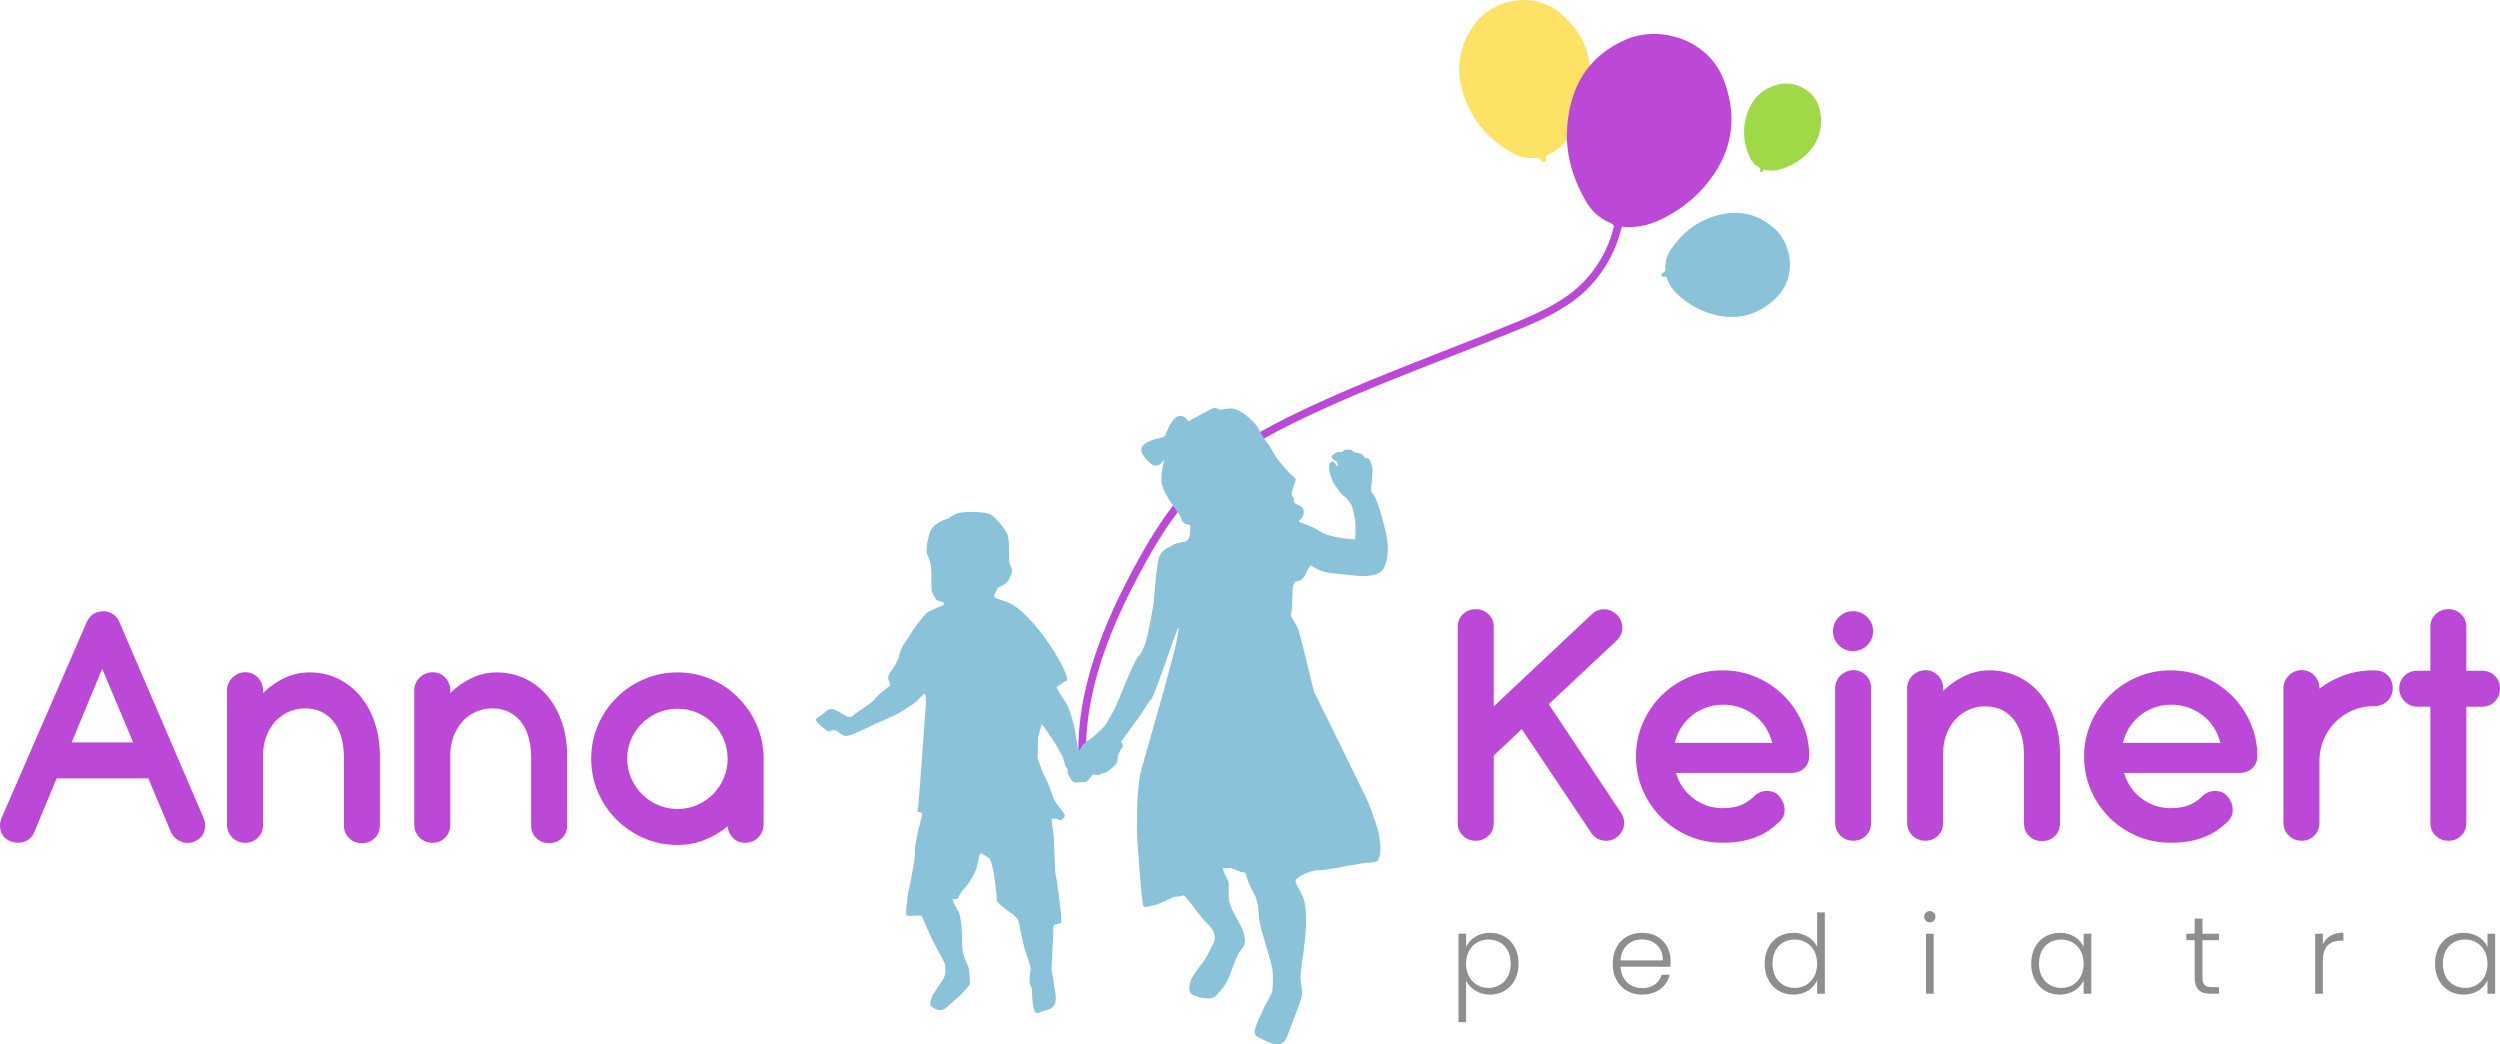 <?xml version="1.0" encoding="UTF-8"?>
<!DOCTYPE svg PUBLIC "-//W3C//DTD SVG 1.1//EN" "http://www.w3.org/Graphics/SVG/1.1/DTD/svg11.dtd">
<!-- Creator: CorelDRAW 2019 (64 Bit) -->
<svg xmlns="http://www.w3.org/2000/svg" xml:space="preserve" width="72.32mm" height="30.207mm" version="1.1" style="shape-rendering:geometricPrecision; text-rendering:geometricPrecision; image-rendering:optimizeQuality; fill-rule:evenodd; clip-rule:evenodd"
viewBox="0 0 757328.42 316325.03"
 xmlns:xlink="http://www.w3.org/1999/xlink"
 xmlns:xodm="http://www.corel.com/coreldraw/odm/2003">
 <defs>
  <style type="text/css">
   <![CDATA[
    .fil4 {fill:#89C2D9;fill-rule:nonzero}
    .fil0 {fill:#8E8E8E;fill-rule:nonzero}
    .fil3 {fill:#9FD948;fill-rule:nonzero}
    .fil1 {fill:#BC48D8;fill-rule:nonzero}
    .fil2 {fill:#FEE265;fill-rule:nonzero}
   ]]>
  </style>
 </defs>
 <g id="Camada_x0020_1">
  <g id="_2983130728144">
   <path class="fil0" d="M450880.56 284613.78c-3694.51,0 -6756.52,2800.21 -6756.52,7326.2 0,4532.27 3062.01,7329.34 6756.52,7329.34 3830.65,0 6760.71,-2763.56 6760.71,-7359.71 0,-4628.62 -2930.06,-7295.83 -6760.71,-7295.83zm469.14 -2031.56c4961.62,0 8659.28,3631.68 8659.28,9327.39 0,5696.76 -3697.66,9391.27 -8659.28,9391.27 -3627.49,0 -6161.71,-1999.1 -7225.67,-4263.14l0 12590.46 -2298.6 0 0 -26780 2298.6 0 0 3997.16c1063.95,-2297.55 3598.17,-4263.14 7225.67,-4263.14z"/>
   <path class="fil0" d="M490915.99 290942l12789.43 0c99.48,-4229.63 -2966.71,-6361.73 -6328.22,-6361.73 -3299.72,0 -6195.22,2132.1 -6461.21,6361.73zm6560.7 10358.88c-5160.59,0 -8925.27,-3598.17 -8925.27,-9357.76 0,-5796.24 3694.51,-9360.9 8925.27,-9360.9 5330.24,0 8592.26,3801.33 8592.26,8429.94 0,731.99 0,1196.95 -65.97,1832.6l-15086.98 0c203.16,4258.95 3161.49,6490.53 6560.7,6490.53 3095.52,0 5197.24,-1632.58 5859.07,-4063.13l2467.2 0c-830.43,3431.67 -3763.63,6028.72 -8326.27,6028.72z"/>
   <path class="fil0" d="M543706.29 284613.78c-3830.65,0 -6759.66,2667.21 -6759.66,7295.83 0,4596.15 2929.01,7359.71 6759.66,7359.71 3728.03,0 6757.57,-2797.07 6757.57,-7329.34 0,-4525.99 -3029.54,-7326.2 -6757.57,-7326.2zm-398.98 -2031.56c3262.02,0 5993.11,1802.23 7156.55,4196.12l0 -10391.35 2334.2 0 0 24643.71 -2334.2 0 0 -4059.99c-1063.95,2398.08 -3595.03,4330.16 -7189.01,4330.16 -4998.28,0 -8696.98,-3694.51 -8696.98,-9391.27 0,-5695.71 3698.7,-9327.39 8729.44,-9327.39z"/>
   <path class="fil0" d="M583439.08 282851.35l2331.06 0 0 18183.55 -2331.06 0 0 -18183.55zm-528.84 -5164.78c0,-996.93 764.45,-1695.41 1695.41,-1695.41 935.15,0 1699.6,698.48 1699.6,1695.41 0,1001.12 -764.45,1733.11 -1699.6,1733.11 -930.96,0 -1695.41,-731.99 -1695.41,-1733.11z"/>
   <path class="fil0" d="M624442.13 284613.78c-3831.7,0 -6760.71,2667.21 -6760.71,7295.83 0,4596.15 2929.01,7359.71 6760.71,7359.71 3726.98,0 6756.52,-2797.07 6756.52,-7329.34 0,-4525.99 -3029.54,-7326.2 -6756.52,-7326.2zm-436.68 -2031.56c3665.19,0 6162.76,1965.59 7193.2,4263.14l0 -3997.16 2334.2 0 0 18182.5 -2334.2 0 0 -4026.48c-1063.95,2331.06 -3595.03,4296.65 -7226.71,4296.65 -4960.58,0 -8659.28,-3694.51 -8659.28,-9391.27 0,-5695.71 3698.7,-9327.39 8692.79,-9327.39z"/>
   <path class="fil0" d="M664838.84 284816.94l-2534.22 0 0 -1965.59 2534.22 0 0 -4565.78 2364.57 0 0 4565.78 4994.09 0 0 1965.59 -4994.09 0 0 11289.84c0,2231.58 767.6,2929.01 2863.04,2929.01l2131.05 0 0 1999.1 -2497.57 0c-3161.49,0 -4861.09,-1300.62 -4861.09,-4928.11l0 -11289.84z"/>
   <path class="fil0" d="M703673.13 301034.89l-2331.06 0 0 -18183.55 2331.06 0 0 3232.7c1001.12,-2231.58 3099.71,-3564.66 6228.73,-3564.66l0 2430.55 -632.51 0c-3032.69,0 -5596.23,1366.59 -5596.23,5929.24l0 10155.73z"/>
   <path class="fil0" d="M746770.57 284613.78c-3830.65,0 -6760.71,2667.21 -6760.71,7295.83 0,4596.15 2930.06,7359.71 6760.71,7359.71 3731.17,0 6760.71,-2797.07 6760.71,-7329.34 0,-4525.99 -3029.54,-7326.2 -6760.71,-7326.2zm-432.49 -2031.56c3661,0 6161.71,1965.59 7193.2,4263.14l0 -3997.16 2331.06 0 0 18182.5 -2331.06 0 0 -4026.48c-1068.14,2331.06 -3598.17,4296.65 -7226.71,4296.65 -4964.77,0 -8659.28,-3694.51 -8659.28,-9391.27 0,-5695.71 3694.51,-9327.39 8692.79,-9327.39z"/>
   <path class="fil1" d="M21701.09 224892.07l18633.84 0 -9368.23 -22302.18 -9265.61 22302.18zm23237.33 10905.52l-27781.12 0 -6746.05 16225.29c-295.31,730.94 -705.81,1344.6 -1233.6,1835.74 -528.84,495.32 -1119.45,860.8 -1781.28,1097.46 -657.64,239.81 -1362.4,347.67 -2109.06,328.82 -749.79,-14.66 -1489.12,-173.83 -2220.06,-466 -1426.28,-619.94 -2357.24,-1617.92 -2792.88,-2988.7 -439.82,-1366.59 -350.81,-2766.7 269.13,-4192.98l25705.57 -59134.23c476.48,-1059.76 1144.59,-1879.72 1998.05,-2467.2 864.99,-584.34 1854.59,-875.46 2988.7,-875.46 1060.81,0 2038.89,280.65 2933.2,849.28 897.45,565.49 1562.42,1381.25 2002.24,2437.88l25431.21 59189.73c620.99,1426.28 710,2826.39 270.18,4192.98 -435.63,1370.78 -1348.79,2368.76 -2737.38,2988.7 -694.29,328.82 -1407.43,499.51 -2139.43,521.5 -730.94,14.66 -1422.1,-99.48 -2082.88,-358.14 -654.5,-255.52 -1259.78,-628.32 -1806.42,-1123.64 -547.68,-491.14 -990.65,-1085.94 -1315.28,-1780.24l-6852.86 -16280.79z"/>
   <path class="fil1" d="M115089.16 229007.56l0 21042.4c0,1537.29 -524.65,2819.06 -1570.8,3837.98 -1049.29,1024.16 -2341.53,1534.15 -3886.15,1534.15 -1540.43,0 -2833.72,-506.84 -3878.82,-1534.15 -1049.29,-1018.92 -1569.75,-2297.55 -1569.75,-3830.65l0 -21013.08c-40.84,-2190.74 -321.49,-4166.8 -850.32,-5939.71 -531.98,-1769.76 -1296.43,-3280.87 -2304.88,-4544.84 -1005.31,-1255.59 -2227.39,-2234.72 -3668.33,-2925.87 -1445.13,-694.29 -3080.86,-1037.77 -4906.12,-1037.77 -1825.27,0 -3524.87,355 -5097.76,1068.14 -1573.94,708.95 -2925.87,1705.89 -4052.66,2977.18 -1134.12,1281.77 -2021.09,2781.36 -2659.88,4517.61 -639.84,1736.25 -961.33,3606.55 -961.33,5611.93l0 21124.08c0,1533.1 -520.46,2819.06 -1558.23,3859.97 -1041.96,1038.82 -2331.06,1559.28 -3868.35,1559.28 -730.94,0 -1429.43,-136.14 -2105.92,-409.45 -679.63,-273.32 -1262.92,-657.64 -1758.25,-1152.97 -487.99,-495.32 -886.98,-1068.14 -1174.96,-1728.92 -295.31,-653.45 -439.82,-1370.78 -439.82,-2135.24l0 -40773.7c0,-768.64 144.51,-1481.79 439.82,-2139.43 287.98,-657.64 694.29,-1233.6 1204.28,-1728.92 514.17,-486.95 1097.46,-882.79 1755.1,-1174.96 657.64,-291.12 1370.78,-435.63 2135.24,-435.63 768.64,0 1481.79,144.51 2139.43,435.63 657.64,296.36 1222.08,695.34 1698.56,1186.48 476.48,495.32 846.14,1074.43 1126.79,1736.25 270.18,660.78 406.31,1378.11 406.31,2146.76l15.71 771.78c1971.87,-1910.09 4147.95,-3424.34 6531.37,-4540.65 2375.05,-1122.6 4861.09,-1683.89 7458.14,-1683.89 3181.39,0 6088.41,638.79 8722.11,1916.37 2637.89,1282.82 4888.32,3041.06 6753.38,5290.44 1861.92,2246.24 3317.52,4917.64 4362.63,8001.64 1038.82,3089.23 1563.47,6461.21 1563.47,10111.74z"/>
   <path class="fil1" d="M171810.65 229007.56l0 21042.4c0,1537.29 -524.65,2819.06 -1573.94,3837.98 -1045.1,1024.16 -2338.39,1534.15 -3881.96,1534.15 -1544.62,0 -2833.72,-506.84 -3879.87,-1534.15 -1048.25,-1018.92 -1569.75,-2297.55 -1569.75,-3830.65l0 -21013.08c-40.84,-2190.74 -321.49,-4166.8 -853.47,-5939.71 -527.79,-1769.76 -1296.43,-3280.87 -2301.74,-4544.84 -1004.26,-1255.59 -2227.39,-2234.72 -3671.48,-2925.87 -1440.94,-694.29 -3077.72,-1037.77 -4906.12,-1037.77 -1825.27,0 -3524.87,355 -5094.62,1068.14 -1573.94,708.95 -2925.87,1705.89 -4052.66,2977.18 -1137.26,1281.77 -2021.09,2781.36 -2659.88,4517.61 -638.79,1736.25 -960.28,3606.55 -960.28,5611.93l0 21124.08c0,1533.1 -524.65,2819.06 -1562.42,3859.97 -1038.82,1038.82 -2327.92,1559.28 -3864.16,1559.28 -731.99,0 -1430.47,-136.14 -2110.1,-409.45 -679.63,-273.32 -1262.92,-657.64 -1754.06,-1152.97 -487.99,-495.32 -886.98,-1068.14 -1174.96,-1728.92 -296.36,-653.45 -439.82,-1370.78 -439.82,-2135.24l0 -40773.7c0,-768.64 143.47,-1481.79 439.82,-2139.43 287.98,-657.64 694.29,-1233.6 1204.28,-1728.92 509.99,-486.95 1093.27,-882.79 1754.06,-1174.96 657.64,-291.12 1370.78,-435.63 2135.24,-435.63 768.64,0 1481.79,144.51 2139.43,435.63 657.64,296.36 1223.13,695.34 1699.6,1186.48 472.29,495.32 846.14,1074.43 1122.6,1736.25 273.32,660.78 410.5,1378.11 410.5,2146.76l14.66 771.78c1972.92,-1910.09 4149,-3424.34 6531.37,-4540.65 2371.9,-1122.6 4862.14,-1683.89 7459.19,-1683.89 3180.34,0 6087.36,638.79 8722.11,1916.37 2637.89,1282.82 4887.27,3041.06 6753.38,5290.44 1861.92,2246.24 3316.48,4917.64 4362.63,8001.64 1037.77,3089.23 1562.42,6461.21 1562.42,10111.74z"/>
   <path class="fil1" d="M190004.67 229853.7c0,2087.07 398.98,4055.8 1204.28,5907.24 809.48,1847.26 1895.43,3453.66 3270.4,4827.58 1369.74,1370.78 2984.51,2465.1 4831.77,3266.21 1847.26,805.3 3815.99,1208.47 5899.91,1208.47 2123.72,0 4111.3,-403.17 5958.56,-1208.47 1847.26,-801.11 3457.85,-1895.43 4831.77,-3266.21 1370.78,-1373.92 2453.59,-2980.33 3240.03,-4827.58 787.49,-1851.45 1179.15,-3820.18 1179.15,-5907.24 0,-2120.58 -391.65,-4097.69 -1179.15,-5926.09 -786.45,-1832.6 -1869.25,-3431.67 -3240.03,-4802.45 -1373.92,-1373.92 -2984.51,-2452.54 -4831.77,-3240.03 -1847.26,-786.45 -3834.84,-1185.43 -5958.56,-1185.43 -2083.92,0 -4052.66,398.98 -5899.91,1185.43 -1847.26,787.49 -3462.04,1866.11 -4831.77,3240.03 -1374.97,1370.78 -2460.92,2969.85 -3270.4,4802.45 -805.3,1828.41 -1204.28,3805.52 -1204.28,5926.09zm-10908.66 -26.18c0,-3617.02 686.96,-7004.71 2057.74,-10166.2 1370.78,-3159.4 3240.03,-5926.09 5615.08,-8301.14 2379.23,-2376.09 5157.45,-4248.48 8334.65,-5619.26 3173.01,-1366.59 6553.37,-2053.56 10136.88,-2053.56 3579.32,0 6941.88,675.44 10085.56,2024.23 3139.5,1351.93 5892.58,3206.52 8248.78,5566.91 2357.24,2353.05 4226.49,5105.09 5616.12,8245.64 1384.4,3143.69 2101.73,6506.24 2138.38,10085.56l0 20115.63c0,764.45 -147.65,1484.93 -439.82,2160.37 -295.31,676.49 -682.77,1271.3 -1178.1,1781.28 -495.32,513.13 -1090.13,916.3 -1780.24,1204.28 -695.34,299.5 -1426.28,442.96 -2194.93,442.96 -1458.75,0 -2674.54,-479.62 -3642.15,-1444.09 -968.66,-964.47 -1525.77,-2135.24 -1673.42,-3513.35 -2154.09,1740.44 -4511.33,3114.37 -7071.73,4115.49 -2556.21,1001.12 -5256.93,1496.45 -8108.45,1496.45 -3583.51,0 -6963.87,-683.82 -10136.88,-2050.41 -3177.2,-1374.97 -5955.42,-3244.22 -8334.65,-5623.45 -2375.05,-2370.86 -4244.29,-5138.6 -5615.08,-8300.09 -1370.78,-3159.4 -2057.74,-6550.22 -2057.74,-10167.25z"/>
   <path class="fil1" d="M452505.81 213971.89l29702.73 -27899.45c546.64,-546.64 1159.25,-938.29 1835.74,-1178.1 675.44,-236.67 1359.26,-343.48 2057.74,-325.68 691.15,18.85 1370.78,181.17 2028.42,491.14 653.45,311.02 1255.59,739.32 1806.42,1285.96 513.13,513.13 893.26,1107.94 1148.78,1784.43 258.66,676.49 387.46,1359.26 387.46,2053.56 0,695.34 -147.65,1370.78 -439.82,2028.42 -291.12,657.64 -712.09,1259.78 -1259.78,1810.61l-20609.91 19287.29 21869.68 32887.26c439.82,657.64 727.8,1340.41 875.46,2053.56 148.7,713.14 148.7,1404.29 0,2083.92 -147.65,675.44 -416.78,1315.28 -823.1,1917.42 -403.17,602.14 -913.16,1103.75 -1533.1,1506.92 -624.13,439.82 -1278.63,720.47 -1972.92,849.28 -691.15,125.66 -1389.63,125.66 -2079.74,0 -698.48,-128.81 -1348.79,-391.65 -1950.93,-797.96 -602.14,-394.79 -1104.79,-907.92 -1503.78,-1528.91l-21045.54 -31408.61 -8493.82 8004.78 0 20441.31c0,1533.1 -531.98,2814.87 -1591.74,3833.79 -1060.81,1027.3 -2353.05,1537.29 -3890.34,1537.29 -1533.1,0 -2822.2,-509.99 -3864.16,-1537.29 -1045.1,-1018.92 -1562.42,-2300.69 -1562.42,-3833.79l0 -59408.59c0,-1536.24 517.32,-2810.68 1562.42,-3837.98 1041.96,-1019.97 2331.06,-1533.1 3864.16,-1533.1 1537.29,0 2829.53,513.13 3890.34,1533.1 1059.76,1027.3 1591.74,2301.74 1591.74,3837.98l0 24061.47z"/>
   <path class="fil1" d="M536850.29 225039.73c-398.98,-1680.75 -1049.29,-3221.18 -1943.6,-4628.62 -897.45,-1407.43 -1990.72,-2623.23 -3291.34,-3646.34 -1300.62,-1023.11 -2766.7,-1825.27 -4410.8,-2412.74 -1644.1,-583.29 -3377.21,-875.46 -5208.76,-875.46 -1825.27,0 -3550,292.17 -5176.3,875.46 -1628.39,587.48 -3080.86,1396.96 -4358.44,2442.07 -1278.63,1037.77 -2354.1,2265.09 -3236.89,3672.52 -871.27,1407.43 -1496.45,2933.2 -1857.73,4573.11l29483.86 0zm-29159.23 9099.1c439.82,1533.1 1107.94,2959.38 2002.24,4274.66 897.45,1318.42 1965.59,2449.4 3206.52,3395.02 1245.12,952.95 2623.23,1691.22 4137.48,2223.2 1518.44,528.84 3114.37,790.63 4795.12,790.63 2335.25,0 4293.51,-350.81 5863.26,-1067.09 1573.94,-713.14 2889.22,-1651.43 3948.98,-2819.06 949.81,-735.13 1880.77,-1160.3 2792.88,-1289.1 916.3,-129.85 1788.61,-48.17 2634.75,247.14 583.29,181.17 1093.27,483.81 1533.1,905.83 438.78,416.78 801.11,882.79 1093.27,1395.92 694.29,1060.81 996.93,2257.76 908.97,3587.7 -96.34,1337.27 -780.16,2530.03 -2057.74,3590.84 -842.99,805.3 -1791.76,1562.42 -2852.57,2275.56 -1059.76,713.14 -2271.37,1340.41 -3646.34,1891.24 -1366.59,546.64 -2892.36,974.94 -4569.97,1285.96 -1683.89,309.97 -3564.66,464.96 -5648.59,464.96 -3615.97,0 -7015.18,-672.3 -10192.38,-2024.23 -3180.34,-1356.12 -5958.56,-3210.71 -8333.6,-5563.76 -2376.09,-2360.38 -4252.67,-5123.94 -5641.26,-8304.28 -1389.63,-3181.39 -2083.92,-6579.55 -2083.92,-10196.57 0,-3617.02 694.29,-7012.04 2083.92,-10192.38 1388.58,-3177.2 3265.16,-5943.9 5641.26,-8305.33 2375.05,-2356.2 5153.26,-4214.97 8333.6,-5588.9 3177.2,-1367.64 6576.4,-2050.41 10192.38,-2050.41 3580.37,0 6949.21,672.3 10111.74,2024.23 3158.35,1351.93 5926.09,3199.19 8304.28,5537.58 2371.9,2335.25 4264.19,5079.96 5671.62,8220.5 1407.43,3143.69 2127.91,6505.19 2164.56,10084.52 0,1533.1 -502.66,2785.55 -1503.78,3750.02 -1008.45,971.8 -2294.41,1455.61 -3868.35,1455.61l-35021.45 0z"/>
   <path class="fil1" d="M566825.29 249266.66c0,1533.1 -520.46,2822.2 -1558.23,3864.16 -1041.96,1041.96 -2331.06,1563.47 -3868.35,1563.47 -731.99,0 -1429.43,-137.18 -2105.92,-414.69 -679.63,-273.32 -1262.92,-653.45 -1758.25,-1148.78 -487.99,-494.28 -882.79,-1071.28 -1174.96,-1728.92 -292.17,-657.64 -439.82,-1370.78 -439.82,-2135.24l0 -40773.7c0,-768.64 147.65,-1480.74 439.82,-2138.38 292.17,-657.64 691.15,-1234.65 1204.28,-1728.92 514.17,-495.32 1097.46,-883.84 1755.1,-1179.15 657.64,-287.98 1370.78,-435.63 2138.38,-435.63 768.64,0 1478.64,147.65 2135.24,435.63 657.64,295.31 1223.13,683.82 1699.6,1179.15 476.48,494.28 846.14,1071.28 1126.79,1728.92 270.18,657.64 406.31,1369.74 406.31,2138.38l0 40773.7zm-11067.84 -60423.33c328.82,-749.79 764.45,-1396.96 1311.09,-1946.74 550.83,-546.64 1189.62,-975.99 1921.61,-1285.96 730.94,-309.97 1514.25,-464.96 2357.24,-464.96 837.76,0 1625.25,154.99 2353.05,464.96 735.13,309.97 1370.78,739.32 1920.56,1285.96 546.64,549.78 986.46,1196.95 1315.28,1946.74 328.82,749.79 491.14,1544.62 491.14,2382.38 0,842.99 -162.32,1626.3 -491.14,2357.24 -328.82,731.99 -768.64,1370.78 -1315.28,1917.42 -549.78,550.83 -1185.43,979.13 -1920.56,1289.1 -727.8,314.16 -1515.3,466 -2353.05,466 -842.99,0 -1626.3,-151.84 -2357.24,-466 -731.99,-309.97 -1370.78,-738.27 -1921.61,-1289.1 -546.64,-546.64 -982.27,-1185.43 -1311.09,-1917.42 -331.96,-730.94 -495.32,-1514.25 -495.32,-2357.24 0,-837.76 163.36,-1632.58 495.32,-2382.38z"/>
   <path class="fil1" d="M624043.14 228386.57l0 21042.4c0,1537.29 -524.65,2819.06 -1573.94,3839.03 -1046.15,1023.11 -2338.39,1533.1 -3883.01,1533.1 -1544.62,0 -2833.72,-505.8 -3878.82,-1533.1 -1049.29,-1019.97 -1569.75,-2297.55 -1569.75,-3831.7l0 -21013.08c-40.84,-2189.69 -321.49,-4169.94 -853.47,-5943.9 -528.84,-1765.58 -1297.48,-3279.82 -2301.74,-4539.6 -1005.31,-1256.64 -2227.39,-2235.77 -3672.52,-2925.87 -1440.94,-695.34 -3076.67,-1038.82 -4906.12,-1038.82 -1824.22,0 -3523.82,350.81 -5094.62,1068.14 -1572.89,708.95 -2925.87,1706.93 -4051.61,2977.18 -1138.3,1278.63 -2021.09,2782.41 -2659.88,4518.66 -639.84,1732.07 -961.33,3605.5 -961.33,5610.89l0 21124.08c0,1533.1 -524.65,2819.06 -1562.42,3861.02 -1037.77,1037.77 -2326.87,1559.28 -3864.16,1559.28 -731.99,0 -1429.43,-137.18 -2109.06,-410.5 -679.63,-273.32 -1263.97,-657.64 -1755.1,-1152.97 -487.99,-494.28 -886.98,-1071.28 -1174.96,-1728.92 -295.31,-653.45 -439.82,-1370.78 -439.82,-2135.24l0 -40773.7c0,-768.64 144.51,-1481.79 439.82,-2138.38 287.98,-657.64 694.29,-1234.65 1204.28,-1728.92 509.99,-492.18 1093.27,-883.84 1755.1,-1179.15 657.64,-287.98 1370.78,-435.63 2135.24,-435.63 768.64,0 1481.79,147.65 2138.38,439.82 657.64,295.31 1223.13,694.29 1699.6,1182.29 473.33,498.47 846.14,1078.61 1123.64,1736.25 273.32,664.97 409.45,1381.25 409.45,2149.9l14.66 771.78c1972.92,-1913.23 4149,-3424.34 6532.42,-4543.79 2370.86,-1122.6 4861.09,-1680.75 7458.14,-1680.75 3181.39,0 6088.41,638.79 8722.11,1917.42 2637.89,1281.77 4887.27,3040.02 6753.38,5290.44 1861.92,2245.19 3317.52,4916.6 4362.63,8001.64 1038.82,3088.19 1563.47,6461.21 1563.47,10110.7z"/>
   <path class="fil1" d="M672600.67 225039.73c-398.98,-1680.75 -1049.29,-3221.18 -1943.6,-4628.62 -897.45,-1407.43 -1990.72,-2623.23 -3291.34,-3646.34 -1300.62,-1023.11 -2767.74,-1825.27 -4410.8,-2412.74 -1648.29,-583.29 -3380.36,-875.46 -5209.81,-875.46 -1828.41,0 -3550,292.17 -5175.25,875.46 -1629.44,587.48 -3080.86,1396.96 -4359.49,2442.07 -1277.58,1037.77 -2353.05,2265.09 -3235.84,3672.52 -872.32,1407.43 -1496.45,2933.2 -1858.78,4573.11l29484.91 0zm-29159.23 9099.1c439.82,1533.1 1104.79,2959.38 2002.24,4274.66 897.45,1318.42 1965.59,2449.4 3206.52,3395.02 1240.93,952.95 2623.23,1691.22 4137.48,2223.2 1518.44,528.84 3111.23,790.63 4795.12,790.63 2335.25,0 4292.46,-350.81 5863.26,-1067.09 1573.94,-713.14 2888.17,-1651.43 3948.98,-2819.06 949.81,-735.13 1880.77,-1160.3 2792.88,-1289.1 916.3,-129.85 1787.57,-48.17 2633.7,247.14 584.34,181.17 1090.13,483.81 1533.1,905.83 439.82,416.78 802.15,882.79 1094.32,1395.92 694.29,1060.81 996.93,2257.76 907.92,3587.7 -95.3,1337.27 -779.12,2530.03 -2057.74,3590.84 -841.95,805.3 -1791.76,1562.42 -2851.52,2275.56 -1060.81,713.14 -2272.42,1340.41 -3646.34,1891.24 -1366.59,546.64 -2892.36,974.94 -4573.11,1285.96 -1681.8,309.97 -3561.52,464.96 -5645.44,464.96 -3617.02,0 -7015.18,-672.3 -10192.38,-2024.23 -3180.34,-1356.12 -5958.56,-3210.71 -8334.65,-5563.76 -2375.05,-2360.38 -4251.62,-5123.94 -5641.26,-8304.28 -1388.58,-3181.39 -2082.88,-6579.55 -2082.88,-10196.57 0,-3617.02 694.29,-7012.04 2082.88,-10192.38 1389.63,-3177.2 3266.21,-5943.9 5641.26,-8305.33 2376.09,-2356.2 5154.31,-4214.97 8334.65,-5588.9 3177.2,-1367.64 6575.36,-2050.41 10192.38,-2050.41 3580.37,0 6949.21,672.3 10111.74,2024.23 3158.35,1351.93 5925.05,3199.19 8304.28,5537.58 2371.9,2335.25 4263.14,5079.96 5670.58,8220.5 1407.43,3143.69 2127.91,6505.19 2165.61,10084.52 0,1533.1 -502.66,2785.55 -1507.97,3750.02 -1004.26,971.8 -2290.22,1455.61 -3864.16,1455.61l-35021.45 0z"/>
   <path class="fil1" d="M702631.17 208599.76c2301.74,-1754.06 4824.44,-3113.32 7566.01,-4081.98 2740.52,-967.61 5663.25,-1451.42 8770.28,-1451.42l213.63 0c1791.76,0 3181.39,509.99 4167.85,1533.1 989.6,1023.11 1480.74,2319.54 1480.74,3893.48 0,1569.75 -549.78,2863.04 -1644.1,3886.15 -1093.27,1027.3 -2430.55,1537.29 -4004.49,1537.29l-213.63 0c-2231.58,0 -4340.64,428.3 -6332.41,1285.96 -1990.72,860.8 -3726.98,2038.89 -5205.62,3535.34 -1480.74,1495.4 -2651.51,3254.69 -3504.97,5264.26 -864.99,2009.57 -1293.29,4163.66 -1293.29,6464.35l0 18800.35c0,1533.1 -521.5,2819.06 -1559.28,3864.16 -1041.96,1041.96 -2331.06,1563.47 -3867.3,1563.47 -727.8,0 -1430.47,-141.37 -2105.92,-414.69 -679.63,-273.32 -1263.97,-653.45 -1755.1,-1148.78 -491.14,-494.28 -886.98,-1071.28 -1178.1,-1728.92 -292.17,-657.64 -439.82,-1370.78 -439.82,-2135.24l0 -40773.7c0,-768.64 147.65,-1484.93 439.82,-2138.38 291.12,-657.64 686.96,-1234.65 1178.1,-1728.92 491.14,-495.32 1075.47,-883.84 1755.1,-1182.29 675.44,-289.03 1395.92,-436.68 2164.56,-436.68 768.64,0 1477.6,147.65 2135.24,436.68 657.64,298.45 1223.13,686.96 1699.6,1182.29 476.48,494.28 846.14,1071.28 1126.79,1728.92 269.13,653.45 406.31,1369.74 406.31,2138.38l0 106.81z"/>
   <path class="fil1" d="M747136.04 203177.37l4710.3 0c1569.75,0 2881.89,513.13 3919.66,1533.1 1041.96,1023.11 1562.42,2300.69 1562.42,3837.98 0,1569.75 -520.46,2885.03 -1562.42,3941.65 -1037.77,1063.95 -2349.91,1592.79 -3919.66,1592.79l-4710.3 0 0 35239.26c0,1533.1 -524.65,2814.87 -1566.61,3834.84 -1037.77,1027.3 -2326.87,1537.29 -3859.97,1537.29 -1537.29,0 -2833.72,-509.99 -3890.34,-1537.29 -1063.95,-1019.97 -1588.6,-2301.74 -1588.6,-3834.84l0 -35239.26 -3948.98 0c-768.64,0 -1477.6,-144.51 -2139.43,-439.82 -653.45,-287.98 -1233.6,-691.15 -1721.59,-1204.28 -494.28,-514.17 -890.12,-1097.46 -1182.29,-1755.1 -291.12,-657.64 -435.63,-1370.78 -435.63,-2135.24 0,-1537.29 528.84,-2814.87 1588.6,-3837.98 1056.62,-1019.97 2353.05,-1533.1 3890.34,-1533.1l3948.98 0 0 -13262.76c0,-1537.29 524.65,-2814.87 1588.6,-3837.98 1056.62,-1019.97 2353.05,-1533.1 3890.34,-1533.1 1533.1,0 2822.2,513.13 3859.97,1533.1 1041.96,1023.11 1566.61,2300.69 1566.61,3837.98l0 13262.76z"/>
   <path class="fil2" d="M468343.64 47185.7c7.33,702.67 14.66,1223.13 21.99,1703.79 -679.63,431.45 -1204.28,309.97 -1470.27,-274.37 -406.31,-897.45 -1085.94,-885.93 -1883.91,-797.96 -2785.55,296.36 -5323.96,-476.48 -7672.82,-1909.04 -5364.8,-3266.21 -9753.6,-7606.85 -12409.3,-13252.29 -4152.14,-8828.93 -4178.32,-17565.7 2060.89,-25697.19 5508.26,-7181.68 17525.91,-9826.91 25645.88,-2981.37 6542.89,5515.59 9759.89,12498.31 9032.08,21124.08 -453.44,5394.12 -2242.05,10340.03 -5189.91,14866.02 -2028.42,3114.37 -4495.62,5752.26 -8134.63,7218.34z"/>
   <path class="fil3" d="M534356.91 51390.2c-236.67,324.63 -413.64,565.49 -577.01,786.45 -457.63,-36.65 -657.64,-273.32 -575.96,-631.46 121.47,-550.83 -191.64,-779.12 -590.62,-1012.64 -1374.97,-827.29 -2269.28,-2053.56 -2848.38,-3523.82 -1326.8,-3343.7 -1836.79,-6838.2 -1104.79,-10336.89 1148.78,-5470.56 4149,-9471.91 9804.92,-11041.66 4994.09,-1382.3 11403.99,1550.9 12751.73,7484.32 1090.13,4776.27 156.03,9080.25 -3151.02,12774.77 -2068.22,2309.07 -4587.77,3953.17 -7498.99,5005.61 -1999.1,724.66 -4042.18,1078.61 -6209.88,495.32z"/>
   <path class="fil4" d="M504787.18 83866.95c-549.78,-33.51 -960.28,-59.69 -1333.08,-78.54 -302.64,-568.63 -178.02,-978.08 295.31,-1151.92 727.8,-273.32 753.98,-812.63 731.99,-1455.61 -78.54,-2224.25 675.44,-4189.84 1932.08,-5977.41 2866.18,-4064.18 6519.86,-7292.69 11097.16,-9072.92 7167.02,-2785.55 14019.89,-2294.41 20048.61,3132.17 5327.1,4787.79 6719.87,14481.7 890.12,20529.27 -4691.45,4869.47 -10354.69,7015.18 -17086.08,5940.75 -4203.45,-676.49 -7986.98,-2386.56 -11370.48,-4987.8 -2327.92,-1791.76 -4255.81,-3905 -5205.62,-6878z"/>
   <path class="fil1" d="M522198.94 24252.06c-4695.64,-12353.8 -19368.98,-16735.27 -29698.54,-12250.12 -11700.34,5083.1 -16953.09,14595.85 -17769.9,26712.98 -517.32,7742.98 1636.77,15113.16 5493.6,21907.38 1695.41,2984.51 3986.68,5353.28 7196.35,6715.68 694.29,295.31 1296.43,594.81 1500.63,1249.31l-11.52 0c-1750.92,7317.82 -5788.91,14008.37 -11364.19,18851.66 -5393.07,4691.45 -12153.78,7669.68 -19190.95,10554.71 -6968.06,2863.04 -14108.9,5655.92 -21013.08,8352.45 -14278.55,5582.61 -29045.09,11352.67 -43135.14,18072.54 -10273.01,4891.46 -22039.33,11134.86 -31437.93,20326.11 -8681.27,8485.45 -14806.33,18918.68 -19656.96,28006.27 -7751.36,14529.87 -17869.39,36484.38 -16266.13,59271.41l2316.4 -163.36c-1566.61,-22188.03 8381.77,-43740.42 16000.14,-58017.92 4764.75,-8929.46 10775.67,-19174.2 19228.65,-27437.64 9153.56,-8951.45 20716.72,-15080.7 30813.8,-19893.62 14015.7,-6675.89 28741.4,-12435.48 42983.29,-18002.38 6911.51,-2700.72 14059.68,-5497.79 21045.54,-8368.16 7222.53,-2958.33 14174.87,-6028.72 19834.98,-10945.31 5925.05,-5150.12 10218.56,-12261.64 12087.81,-20023.47 84.82,-162.32 173.83,-324.63 269.13,-505.8 4847.48,602.14 9128.43,-775.97 13214.59,-2937.39 5940.75,-3147.88 10872.01,-7443.48 14626.22,-13033.43 5999.4,-8951.45 6715.68,-18493.52 2933.2,-28441.9z"/>
   <path class="fil4" d="M420100.27 162861.29c-753.98,-4325.98 -2405.41,-9375.56 -2586.58,-9797.59 -181.17,-424.12 -568.63,-1831.55 -1023.11,-2556.21 -450.3,-720.47 -1112.12,-1684.94 -1170.77,-1920.56 -62.83,-244 690.1,-5863.26 361.28,-7159.69 -331.96,-1289.1 -875.46,-2792.88 -1625.25,-2645.22 -749.79,151.84 -783.3,-628.32 -1381.25,-1082.8 -602.14,-450.3 -1954.07,-597.95 -2224.25,-597.95 -273.32,0 -901.64,-872.32 -1325.75,-872.32 -417.83,0 -1651.43,-210.49 -2073.45,333.01 -420.97,539.31 -1802.23,361.28 -1802.23,361.28 0,0 -2043.08,869.17 -1835.74,1622.11 213.63,749.79 963.42,993.79 1296.43,1082.8 328.82,87.96 628.32,1351.93 628.32,1351.93l-299.5 299.5c0,0 -842.99,-1533.1 -1351.93,-1470.27 -509.99,55.5 -1141.45,450.3 -1082.8,1739.4 58.64,1293.29 660.78,3790.86 1714.26,5323.96 1052.43,1533.1 2404.37,3302.86 3036.87,3576.18 631.46,269.13 2101.73,2585.53 2164.56,2703.87 55.5,118.33 597.95,2405.41 930.96,4149 331.96,1743.58 89.01,6009.87 89.01,6009.87 0,0 450.3,151.84 -1322.61,33.51 -1773.95,-121.47 -6794.22,-934.1 -8385.96,-1835.74 -1592.79,-901.64 -2649.41,-1625.25 -4599.29,-2376.09 -1955.12,-749.79 -2826.39,-989.6 -2734.23,-1229.41 89.01,-240.86 989.6,-901.64 1263.97,-1655.62 269.13,-749.79 387.46,-2101.73 -395.84,-2645.22 -779.12,-539.31 -2282.89,-1018.92 -2401.23,-1562.42 -121.47,-539.31 0,-871.27 0,-1081.76 0,-211.53 -602.14,-753.98 -602.14,-753.98l-62.83 -930.96c0,0 214.68,-1112.12 720.47,-2434.74 513.13,-1318.42 812.63,-1651.43 -55.5,-2312.21 -875.46,-664.97 -4362.63,-4300.84 -5744.93,-6613.06 -1381.25,-2316.4 -1680.75,-2977.18 -1769.76,-3066.2 -92.15,-89.01 -1957.21,-2405.41 -3158.35,-4869.47 -1204.28,-2464.06 -5892.58,-6287.38 -8296.95,-6253.87 -2405.41,29.32 -2826.39,450.3 -3125.89,420.97 -302.64,-29.32 -1410.58,-480.66 -1865.06,-631.46 -451.34,-147.65 -6402.57,3335.33 -6613.06,3276.68 -55.5,-18.85 -524.65,314.16 -1196.95,878.6 -89.01,-92.15 -176.98,-184.31 -273.32,-273.32 -251.33,-273.32 -498.47,-513.13 -713.14,-708.95 -679.63,-616.8 -1381.25,-841.95 -2094.4,-664.97 -1418.95,347.67 -2759.37,2275.56 -4096.64,5881.06l-664.97 565.49c-3776.2,739.32 -5896.77,1750.92 -6469.59,3092.38 -283.79,675.44 -180.12,1403.25 318.35,2171.89 358.14,553.97 897.45,1289.1 1573.94,1895.43 251.33,269.13 498.47,513.13 713.14,708.95 679.63,613.66 1381.25,838.81 2094.4,664.97 605.28,-150.8 1196.95,-605.28 1780.24,-1337.27 118.33,-147.65 236.67,-331.96 355,-505.8 -794.82,3069.34 -1056.62,5939.71 -824.14,7170.17 780.16,4119.68 5711.42,9468.77 6010.92,10854.21 302.64,1381.25 1533.1,1680.75 1533.1,1680.75 0,0 1145.63,-62.83 1170.77,480.66 33.51,539.31 0,1439.9 -147.65,2286.03 -151.84,842.99 59.69,930.96 -539.31,1743.58 -602.14,809.48 -1082.8,750.84 -1082.8,750.84 0,0 -1170.77,87.96 -1835.74,358.14 -660.78,273.32 -1141.45,273.32 -1411.62,424.12 -269.13,151.84 -871.27,657.64 -871.27,657.64 0,0 -3125.89,695.34 -3790.86,3909.19 -657.64,3216.99 -1200.09,9800.73 -1318.42,11935.96 -121.47,2135.24 -1835.74,10820.7 -2379.23,12564.28 -539.31,1743.58 -1440.94,4118.63 -2253.57,4717.63 -812.63,602.14 -3243.17,6405.71 -3845.31,7757.64 -602.14,1351.93 -2553.07,6461.21 -3307.05,7902.16 -752.94,1445.13 -2433.69,4691.45 -3335.33,5711.42 -901.64,1027.3 -2974.04,2918.54 -3697.66,3428.53 -720.47,513.13 -2649.41,1747.77 -3036.87,2526.89 -391.65,783.3 -812.63,1743.58 -1112.12,960.28 -302.64,-779.12 -838.81,-5290.44 -1263.97,-6971.2 -420.97,-1683.89 -1322.61,-5530.25 -2792.88,-7605.8 -1473.41,-2073.45 -2526.89,-4238.01 -2526.89,-4238.01l2586.58 -1806.42c3653.67,720.47 -10196.57,-22538.84 -18578.34,-24319.08 -898.5,-340.34 -1636.77,-577.01 -2176.08,-727.8 -558.16,-159.17 -838.81,-772.83 -587.48,-1297.48 280.65,-602.14 624.13,-1314.23 838.81,-1698.56 424.12,-753.98 2526.89,-930.96 3490.31,-2763.56 957.14,-1835.74 1138.3,-2829.53 720.47,-3642.15 -420.97,-813.67 -664.97,-1714.26 -664.97,-1861.92 0,-151.84 151.84,-6764.9 -479.62,-8205.84 -632.51,-1444.09 -3905,-5740.74 -5652.78,-6253.87 -1743.58,-509.99 -7661.3,-809.48 -9527.41,-59.69 -1861.92,753.98 -2826.39,1556.14 -2826.39,1556.14 0,0 -4484.1,1200.09 -5448.57,4085.12 -964.47,2885.03 -1445.13,5929.24 -642.98,7374.37 805.3,1444.09 1041.96,3450.52 1041.96,5452.76 0,2002.24 -55.5,4524.94 150.8,5189.91 211.53,661.83 1082.8,2132.1 1411.62,2526.89 162.32,185.35 997.98,425.16 1806.42,620.99 498.47,118.33 558.16,805.3 81.68,1004.26 -1869.25,772.83 -4758.47,2039.94 -5220.28,2642.08 -694.29,901.64 -3697.66,4418.13 -4599.29,6161.71 -904.78,1740.44 -2139.43,2822.2 -2766.7,4536.46 -632.51,1714.26 -813.67,2586.58 -842.99,2737.38 -29.32,151.84 -841.95,1924.75 -1621.06,3003.36 -783.3,1082.8 -1866.11,2468.25 -1382.3,3517.54 476.48,1052.43 451.34,1714.26 451.34,1714.26 0,0 -4001.34,3099.71 -4574.16,4086.17 -568.63,992.74 -5197.24,3789.81 -6040.24,4543.79 -841.95,749.79 -1410.58,1351.93 -2708.05,631.46 -1289.1,-720.47 -3124.84,-1895.43 -3513.35,-1983.39 -390.6,-93.2 -1565.56,-484.85 -2703.87,656.59 -1144.59,1145.63 -2826.39,1958.26 -2947.86,2257.76 -121.47,299.5 572.82,1200.09 1411.62,1895.43 841.95,686.96 2164.56,2009.57 2707.01,1802.23 540.35,-213.63 1471.31,-572.82 2221.11,-150.8 757.12,420.97 1927.89,1772.91 3187.67,1533.1 1263.97,-244 5113.47,-1955.12 7517.84,-3159.4 2401.23,-1200.09 6310.42,-2641.03 8958.78,-4266.29 2645.22,-1622.11 3782.48,-2376.09 4502.95,-3095.52 724.66,-720.47 2017.95,-2013.76 2257.76,-2224.25 239.81,-210.49 509.99,87.96 572.82,1832.6 58.64,1743.58 -89.01,2404.37 -89.01,2404.37 0,0 -2109.06,29850.38 -2287.08,30481.84 -181.17,631.46 -542.45,901.64 178.02,1052.43 723.61,147.65 1262.92,29.32 904.78,1563.47 -362.33,1533.1 -2013.76,7724.13 -2013.76,9825.86 0,2110.1 -210.49,4241.15 -391.65,4751.14 -181.17,513.13 -1262.92,7185.87 -1473.41,7425.68 -210.49,244 -749.79,5261.12 -749.79,5800.43 0,542.45 -244,1987.58 328.82,2104.87 571.77,122.52 4240.11,-210.49 4329.12,0 92.15,210.49 2464.06,5800.43 3728.03,8268.68 1262.92,2464.06 3213.85,5711.42 3306,6280.05 89.01,572.82 420.97,2796.02 -273.32,4147.95 -686.96,1356.12 -2974.04,4540.65 -3365.69,5172.11 -387.46,632.51 -1200.09,3036.87 -631.46,3425.38 572.82,391.65 2556.21,2375.05 4751.14,454.48 2193.88,-1924.75 4451.64,-3820.18 5407.73,-4990.95 964.47,-1171.81 1866.11,-1924.75 1714.26,-2526.89 -147.65,-603.19 -29.32,-3454.71 -479.62,-4780.46 -451.34,-1322.61 -1769.76,-2941.58 -1861.92,-6099.93 -93.2,-3155.21 -122.52,-6132.39 -328.82,-7063.35 -210.49,-934.1 -299.5,-3066.2 -1056.62,-4059.99 -749.79,-989.6 -1319.47,-2375.05 -1500.63,-2885.03 -180.12,-513.13 328.82,-480.66 1082.8,-420.97 749.79,58.64 661.83,-1382.3 2253.57,-3007.55 1591.74,-1622.11 3487.17,-4931.26 3908.14,-6494.72 417.83,-1558.23 812.63,-4147.95 1141.45,-4355.3 333.01,-210.49 1626.3,942.48 2523.75,1381.25 1403.25,683.82 2548.88,12283.63 2464.06,12863.78 -89.01,664.97 3310.19,3218.04 4241.15,3820.18 934.1,602.14 2072.41,1591.74 2316.4,2464.06 236.67,875.46 1262.92,6642.38 2038.89,9050.93 783.3,2405.41 1777.1,4717.63 1595.93,5770.06 -181.17,1049.29 -616.8,3395.02 21.99,4692.49 639.84,1289.1 277.51,1739.4 428.3,2880.84 151.84,1145.63 181.17,6494.72 2165.61,5353.28 1983.39,-1141.45 5711.42,-362.33 4928.11,-5714.56 -780.16,-5350.14 -1049.29,-6491.58 -1049.29,-6491.58 0,0 -121.47,-150.8 -121.47,-1292.24 0,-1142.49 58.64,-1263.97 87.96,-1714.26 33.51,-451.34 451.34,-9620.61 451.34,-9620.61 0,0 -207.35,-1259.78 269.13,-1710.07 483.81,-450.3 1747.77,-239.81 2109.06,-812.63 359.19,-568.63 -1296.43,-13406.23 -1625.25,-14009.42 -331.96,-597.95 -450.3,-10398.68 -660.78,-12260.6 -210.49,-1866.11 -572.82,-4152.14 -631.46,-4691.45 -59.69,-540.35 719.43,-540.35 1414.76,-451.34 690.1,89.01 900.59,691.15 1439.9,420.97 543.5,-269.13 872.32,-752.94 1082.8,-1052.43 210.49,-299.5 -89.01,-838.81 -871.27,-1861.92 -780.16,-1023.11 -2224.25,-3066.2 -2283.94,-3155.21 -62.83,-92.15 -1292.24,-3941.65 -2223.2,-5862.21 -935.15,-1924.75 -1145.63,-1984.44 -1773.95,-3967.83 -631.46,-1987.58 -1173.91,-2678.73 -1023.11,-3487.17 147.65,-813.67 29.32,-4600.34 147.65,-5563.76 122.52,-961.33 1053.48,-3723.84 1053.48,-4115.49 0,-391.65 1743.58,2341.53 3124.84,4296.65 1385.44,1954.07 2526.89,4539.6 3036.87,5141.74 513.13,599 783.3,2974.04 1293.29,3605.5 513.13,632.51 602.14,872.32 450.3,1201.14 -147.65,331.96 33.51,753.98 333.01,1204.28 298.45,450.3 900.59,2522.7 2433.69,2224.25 1533.1,-299.5 2553.07,331.96 3395.02,-657.64 846.14,-993.79 1474.45,-2016.9 1866.11,-1777.1 387.46,239.81 1503.78,391.65 2013.76,-118.33 513.13,-513.13 989.6,181.17 2552.02,-1115.27 1566.61,-1293.29 2497.57,-2073.45 2560.4,-3247.36 55.5,-1171.81 -92.15,-1319.47 270.18,-1651.43 361.28,-328.82 328.82,-1112.12 660.78,-1382.3 328.82,-269.13 476.48,-542.45 628.32,-1052.43 150.8,-509.99 -749.79,-1112.12 -388.51,-1592.79 362.33,-483.81 3817.04,-5078.91 5530.25,-7547.16 1714.26,-2464.06 2748.89,-4517.61 3428.53,-5049.59 1078.61,-853.47 7916.82,-21895.86 8212.13,-21670.72 1338.32,1008.45 -11278.32,42505.77 -11580.96,44696.51 -299.5,2194.93 -841.95,6524.04 -841.95,9379.75 0,2855.71 -151.84,8385.96 0,9771.41 150.8,1382.3 1292.24,20019.29 1924.75,20529.27 631.46,509.99 3006.51,-391.65 3424.34,-362.33 424.12,33.51 5293.59,-2312.21 5655.92,-2430.55 358.14,-125.66 2164.56,-181.17 2582.39,-424.12 420.97,-240.86 901.64,210.49 1772.91,1204.28 875.46,989.6 4207.64,5832.89 6192.08,7573.34 1983.39,1743.58 2075.55,3878.82 1894.38,4657.94 -180.12,783.3 -2556.21,5474.75 -3276.68,6376.39 -720.47,901.64 -3905,5167.92 -3967.83,5951.23 -58.64,780.16 -1141.45,3007.55 270.18,4027.52 1414.76,1018.92 5832.89,2135.24 7396.36,513.13 1562.42,-1625.25 3066.2,-3368.84 3966.79,-5744.93 901.64,-2375.05 1924.75,-5349.09 2737.38,-6852.86 809.48,-1503.78 1740.44,-1954.07 1984.44,-3187.67 239.81,-1230.46 0,-3247.36 -1625.25,-6221.4 -1622.11,-2974.04 -3066.2,-5290.44 -3218.04,-7754.5 -147.65,-2464.06 331.96,-4299.8 -328.82,-5382.6 -660.78,-1082.8 -1385.44,-3032.69 -1474.45,-3332.18 -87.96,-306.83 1773.95,0 2135.24,-244 362.33,-239.81 2645.22,1171.81 3580.37,1234.65 930.96,58.64 1200.09,327.77 1289.1,627.27 92.15,303.69 661.83,2704.91 2227.39,5445.43 1563.47,2734.23 1563.47,5349.09 1769.76,7783.82 210.49,2434.74 1595.93,6550.22 1924.75,7843.51 333.01,1296.43 1747.77,5530.25 2105.92,7786.96 362.33,2253.57 92.15,5349.09 0,6491.58 -89.01,1144.59 -2468.25,4539.6 -2855.71,5862.21 -391.65,1326.8 -4026.48,7004.71 -1714.26,8057.14 2316.4,1053.48 7303.16,4511.33 8958.78,118.33 1651.43,-4384.62 4149,-10547.38 4507.14,-12324.47 362.33,-1772.91 -420.97,-4295.61 -420.97,-5740.74 0,-1440.94 783.3,-6490.53 934.1,-7513.65 147.65,-1023.11 780.16,-6313.56 780.16,-8748.29 0,-2434.74 87.96,-6014.06 -1112.12,-8507.44 -1201.14,-2494.43 -1955.12,-3273.54 -2047.27,-4448.5 -87.96,-1170.77 5053.78,-3424.34 6738.72,-3276.68 1680.75,151.84 8625.77,-1230.46 8806.94,-1322.61 178.02,-89.01 720.47,-89.01 720.47,-89.01l5020.27 -841.95c0,0 2224.25,58.64 3336.37,-450.3 1112.12,-514.17 1533.1,-4300.84 509.99,-8597.5 -1019.97,-4299.8 -3247.36,-9442.59 -3635.87,-10343.18 -391.65,-901.64 -15659.8,-32011.8 -15840.97,-32314.44 -181.17,-299.5 -2464.06,-10008.07 -3158.35,-12622.93 -691.15,-2615.9 -1503.78,-6250.73 -1920.56,-6915.7 -422.02,-661.83 -1503.78,-2852.57 -1836.79,-3213.85 -328.82,-362.33 270.18,-2645.22 240.86,-3997.16 -30.37,-1352.98 150.8,-4093.5 150.8,-4721.82 0,-631.46 299.5,-1174.96 661.83,-1743.58 361.28,-568.63 963.42,-118.33 1865.06,-749.79 901.64,-631.46 1500.63,-1924.75 1714.26,-2497.57 207.35,-568.63 505.8,-930.96 505.8,-930.96l362.33 -513.13 239.81 -476.48c0,0 661.83,176.98 1503.78,779.12 842.99,602.14 2944.72,1503.78 6165.9,1714.26 3213.85,210.49 6461.21,871.27 8866.63,749.79 2401.23,-118.33 4657.94,-568.63 5648.59,-2316.4 993.79,-1740.44 1714.26,-4986.76 964.47,-9316.92z"/>
  </g>
 </g>
</svg>
